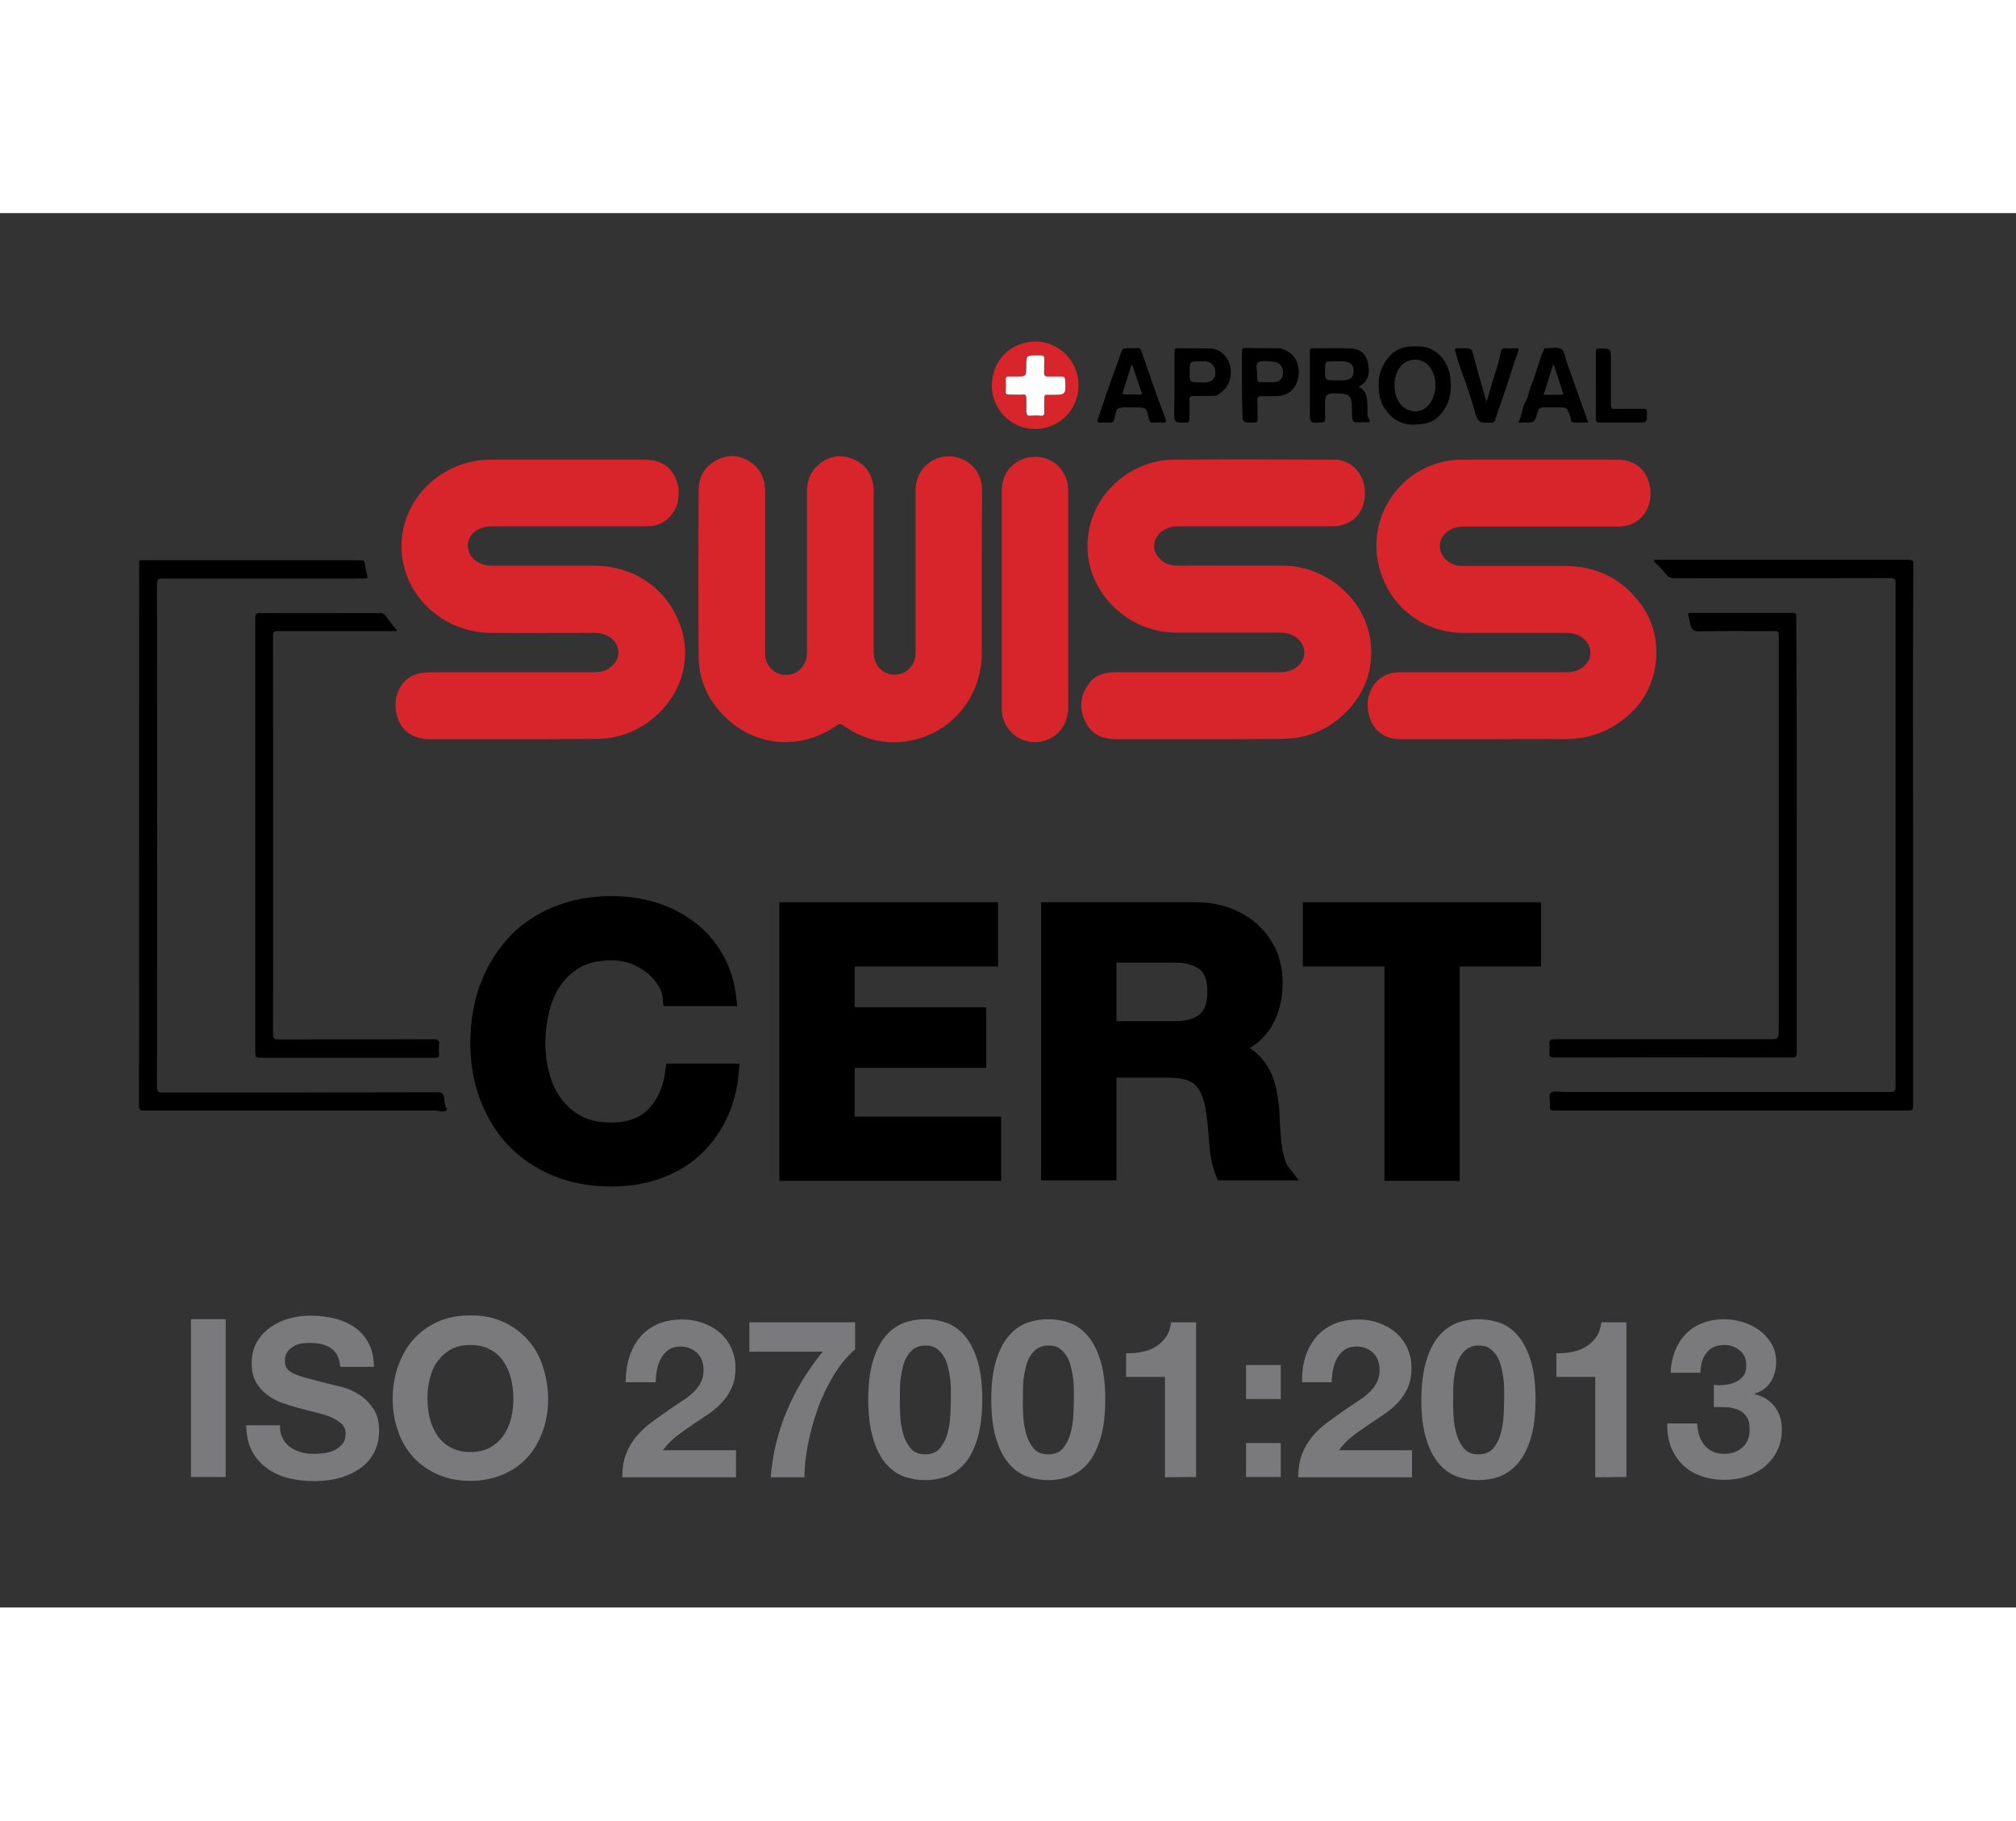 <svg xmlns="http://www.w3.org/2000/svg" xmlns:xlink="http://www.w3.org/1999/xlink" width="60px" id="Layer_1" x="0px" y="0px" viewBox="0 0 78.34 54.18" style="enable-background:new 0 0 78.34 54.18;" xml:space="preserve"><rect x="0" y="0" width="78.34" height="54.18" fill="#333333" stroke="none"/><style type="text/css">	.st0{fill:#D8252B;}	.st1{fill:#FEFEFE;}	.st2{stroke:#000000;stroke-width:0.606;stroke-miterlimit:10;}	.st3{fill:#7A7A7D;}</style><g>	<g>		<path class="st0" d="M38.15,14.03c0,1.03,0,2.06,0,3.09c-0.01,1.61-1.08,2.99-2.65,3.35c-0.99,0.23-1.9,0.02-2.73-0.56    c-0.1-0.07-0.16-0.07-0.26,0c-1.48,1.03-3.34,0.81-4.53-0.54c-0.54-0.61-0.83-1.33-0.83-2.14c-0.02-2.16-0.01-4.32,0-6.48    c0-0.52,0.25-0.92,0.71-1.16c0.46-0.23,0.93-0.19,1.34,0.11c0.36,0.26,0.53,0.64,0.53,1.09c0,0.54,0,1.08,0,1.62    c0,1.56,0,3.12,0,4.69c0,0.42,0.27,0.75,0.64,0.83c0.4,0.08,0.78-0.13,0.93-0.51c0.06-0.15,0.06-0.3,0.06-0.46    c0-2.05,0-4.1,0-6.14c0-0.38,0.1-0.71,0.38-0.98c0.38-0.38,0.84-0.48,1.34-0.31c0.51,0.18,0.79,0.56,0.86,1.09    c0.01,0.07,0.01,0.14,0.01,0.21c0,2.07,0,4.13,0,6.2c0,0.5,0.29,0.85,0.72,0.9c0.46,0.05,0.85-0.27,0.9-0.73    c0.01-0.11,0.01-0.21,0.01-0.32c0-2.04,0-4.08,0-6.13c0-0.72,0.57-1.3,1.29-1.3c0.71,0,1.29,0.56,1.29,1.28    C38.16,11.84,38.15,12.94,38.15,14.03L38.15,14.03z"></path>		<path class="st0" d="M46.68,20.44c-1.1,0-2.2,0-3.3,0c-0.5,0-0.92-0.15-1.17-0.61c-0.28-0.52-0.26-1.04,0.08-1.52    c0.25-0.36,0.64-0.47,1.06-0.47c0.49,0,0.98,0,1.47,0c1.63,0,3.25,0,4.88,0c0.27,0,0.52-0.05,0.73-0.23c0.43-0.37,0.3-1-0.26-1.23    c-0.14-0.06-0.3-0.08-0.45-0.08c-1.34,0-2.67,0-4.01,0c-1.51,0-2.88-1.01-3.32-2.45c-0.16-0.52-0.17-1.06-0.06-1.6    c0.34-1.61,1.82-2.66,3.26-2.67c2.08-0.02,4.16-0.01,6.25,0c0.69,0,1.2,0.57,1.2,1.3c0,0.78-0.51,1.29-1.28,1.29    c-1.98,0-3.95,0-5.93,0c-0.15,0-0.31,0.01-0.45,0.07c-0.34,0.13-0.55,0.43-0.53,0.74c0.02,0.31,0.29,0.61,0.63,0.69    c0.13,0.03,0.27,0.03,0.41,0.03c1.33,0,2.65-0.01,3.98,0c1.9,0.01,3.73,1.71,3.37,3.93c-0.21,1.28-1.31,2.42-2.62,2.71    c-0.3,0.07-0.59,0.09-0.9,0.09C48.69,20.44,47.68,20.44,46.68,20.44z"></path>		<path class="st0" d="M20.02,20.44c-1.11,0-2.22,0-3.34,0c-0.34,0-0.64-0.09-0.9-0.31c-0.42-0.37-0.5-1.08-0.32-1.52    s0.51-0.7,0.99-0.75c0.16-0.02,0.33-0.02,0.5-0.02c2.05,0,4.09,0,6.14,0c0.2,0,0.4-0.03,0.57-0.15c0.25-0.17,0.41-0.4,0.36-0.72    c-0.05-0.31-0.26-0.5-0.54-0.6c-0.13-0.05-0.27-0.06-0.42-0.06c-1.34,0-2.67,0.01-4.01,0c-1.44-0.01-2.77-0.93-3.25-2.25    c-0.59-1.61,0.17-3.39,1.78-4.15c0.47-0.22,0.97-0.33,1.49-0.33c2,0,4,0,6,0c0.58,0,1.01,0.27,1.2,0.76    c0.22,0.55,0.09,1.18-0.33,1.55c-0.23,0.2-0.51,0.28-0.82,0.28c-1.99,0-3.99,0-5.98,0c-0.23,0-0.45,0.04-0.64,0.17    c-0.25,0.18-0.38,0.43-0.3,0.74c0.07,0.32,0.31,0.49,0.61,0.58c0.13,0.04,0.26,0.04,0.39,0.04c1.29,0,2.58,0,3.87,0    c1.52,0,2.79,0.83,3.34,2.25c0.45,1.16,0.19,2.54-0.84,3.51c-0.68,0.64-1.49,0.97-2.43,0.97C22.1,20.44,21.06,20.44,20.02,20.44z"></path>		<path class="st0" d="M57.79,20.44c-1.13,0-2.26,0-3.39,0c-0.59,0-1.03-0.33-1.19-0.88c-0.18-0.6,0.01-1.21,0.49-1.53    c0.23-0.15,0.49-0.19,0.76-0.19c2.14,0,4.27,0,6.41,0c0.27,0,0.51-0.07,0.71-0.26c0.32-0.31,0.29-0.78-0.06-1.06    c-0.19-0.15-0.4-0.21-0.64-0.21c-1.34,0-2.67,0-4.01,0c-1.53,0-2.83-0.98-3.25-2.46c-0.62-2.14,0.98-4.27,3.2-4.27    c2.01,0,4.02,0,6.03,0c0.58,0,1.01,0.28,1.19,0.78c0.21,0.56,0.08,1.17-0.33,1.53c-0.24,0.21-0.52,0.29-0.84,0.29    c-1.99,0-3.98,0-5.96,0c-0.19,0-0.36,0.02-0.53,0.11c-0.32,0.18-0.47,0.43-0.42,0.77c0.04,0.27,0.31,0.55,0.61,0.62    c0.12,0.03,0.25,0.03,0.37,0.03c1.3,0,2.59,0,3.89,0c1.3,0.01,2.31,0.56,3.03,1.63c0.82,1.23,0.62,3.01-0.44,4.04    c-0.73,0.71-1.6,1.06-2.62,1.06C59.8,20.43,58.79,20.44,57.79,20.44z"></path>		<path d="M74.34,24.18c0,3.5,0,7.01,0,10.51c0,0.14-0.03,0.18-0.17,0.18c-4.59,0-9.18,0-13.77,0c-0.14,0-0.19-0.03-0.17-0.18    c0.02-0.17-0.07-0.41,0.04-0.51c0.1-0.09,0.33-0.03,0.5-0.03c4.22,0,8.45,0,12.67,0c0.19,0,0.22-0.05,0.22-0.22    c0-6.51,0-13.02,0-19.53c0-0.18-0.04-0.22-0.22-0.22c-2.79,0.01-5.57,0-8.36,0.01c-0.16,0-0.26-0.06-0.36-0.18    c-0.12-0.16-0.26-0.3-0.41-0.44c-0.02-0.02-0.05-0.03-0.04-0.07s0.05-0.03,0.08-0.03c0.09,0,0.19,0,0.28,0c3.18,0,6.35,0,9.53,0    c0.15,0,0.19,0.03,0.19,0.19C74.33,17.18,74.34,20.68,74.34,24.18z"></path>		<path d="M17.37,34.85c-0.16,0.12-0.31,0.02-0.47,0.02c-1.18,0-2.37,0-3.55,0c-2.58,0-5.16,0-7.74,0c-0.16,0-0.21-0.02-0.21-0.2    c0.01-6.98,0-13.97,0.01-20.95c0-0.28-0.02-0.23,0.24-0.23c2.78,0,5.56,0,8.34,0c0.11,0,0.18,0.01,0.19,0.15    c0.01,0.15,0.06,0.3,0.09,0.45c0.02,0.09,0,0.12-0.09,0.11c-0.12-0.01-0.25,0-0.37,0c-2.5,0-4.99,0-7.49,0    c-0.16,0-0.22,0.03-0.22,0.21c0.01,6.52,0.01,13.04,0,19.56c0,0.17,0.05,0.2,0.21,0.2c3.56,0,7.12,0,10.68-0.01    c0.18,0,0.24,0.05,0.27,0.22C17.27,34.54,17.3,34.7,17.37,34.85z"></path>		<path class="st0" d="M38.93,14.99c0-1.41,0-2.82,0-4.22c0-0.76,0.58-1.32,1.34-1.3c0.7,0.02,1.24,0.58,1.24,1.31    c0,0.87,0,1.74,0,2.61c0,1.94,0,3.88,0,5.82c0,0.65-0.4,1.17-0.99,1.31c-0.82,0.19-1.59-0.41-1.59-1.26c0-1.15,0-2.3,0-3.44    C38.93,15.54,38.93,15.27,38.93,14.99z"></path>		<path d="M69.82,24.18c0,2.81,0,5.62,0,8.43c0,0.16-0.04,0.2-0.2,0.2c-3.07-0.01-6.14-0.01-9.21,0c-0.17,0-0.22-0.05-0.2-0.2    c0.01-0.11,0.01-0.21,0-0.32c-0.02-0.16,0.05-0.19,0.2-0.19c2.77,0,5.54,0,8.3,0c0.41,0,0.41,0,0.41-0.41c0-5.07,0-10.13,0-15.2    c0-0.25,0-0.25-0.25-0.25c-0.95,0-1.9-0.01-2.86,0.01c-0.19,0-0.27-0.07-0.32-0.23c-0.03-0.12-0.04-0.25-0.08-0.37    c-0.03-0.11,0.02-0.12,0.1-0.12c1.32,0,2.64,0,3.96,0c0.15,0,0.13,0.08,0.13,0.18C69.82,18.54,69.82,21.36,69.82,24.18z"></path>		<path d="M15.44,16.24c-0.08,0-0.14,0-0.2,0c-1.48,0-2.97,0-4.45,0c-0.13,0-0.18,0.02-0.18,0.17c0,5.16,0.01,10.32,0,15.48    c0,0.17,0.04,0.22,0.21,0.22c2.01-0.01,4.02,0,6.03-0.01c0.19,0,0.23,0.06,0.21,0.22c-0.01,0.11-0.01,0.23,0,0.34    c0.01,0.13-0.03,0.16-0.15,0.16c-1.06,0-2.13,0-3.19,0c-1.21,0-2.41,0-3.62,0c-0.13,0-0.18-0.02-0.18-0.17c0-5.64,0-11.28,0-16.92    c0-0.15,0.03-0.2,0.19-0.19c1.55,0.01,3.1,0,4.65,0c0.09,0,0.16,0.02,0.22,0.1C15.12,15.84,15.27,16.03,15.44,16.24z"></path>		<path class="st0" d="M40.22,8.39c-0.92,0-1.68-0.76-1.68-1.69c0-0.96,0.74-1.71,1.69-1.71c0.93,0,1.68,0.76,1.68,1.7    C41.91,7.64,41.16,8.39,40.22,8.39z M39.47,6.35c-0.08,0-0.17,0.01-0.25,0c-0.11-0.01-0.16,0.02-0.15,0.14    c0.01,0.15,0.01,0.3,0,0.44c0,0.09,0.03,0.12,0.12,0.12c0.18,0,0.37,0,0.55,0c0.1,0,0.14,0.03,0.13,0.13    c-0.01,0.17,0.01,0.33,0,0.5c-0.01,0.14,0.03,0.21,0.19,0.19c0.12-0.01,0.24-0.01,0.35,0c0.14,0.01,0.17-0.05,0.16-0.17    c-0.01-0.18,0-0.35,0-0.53c0-0.08,0.03-0.12,0.11-0.11c0.05,0,0.11,0,0.16,0c0.57,0,0.57,0,0.54-0.58    c-0.01-0.1-0.04-0.13-0.14-0.13c-0.18,0.01-0.35,0-0.53,0c-0.11,0-0.15-0.04-0.15-0.15c0.01-0.17,0-0.34,0.01-0.51    c0.01-0.12-0.03-0.18-0.16-0.16c-0.04,0-0.08,0-0.12,0c-0.42,0-0.42,0-0.42,0.41C39.87,6.35,39.87,6.35,39.47,6.35z"></path>		<path d="M52.8,6.75c0.26,0.12,0.31,0.34,0.33,0.58c0.01,0.15,0.01,0.3,0.01,0.44c0,0.06,0,0.12,0.03,0.17    c0.1,0.19,0.1,0.19-0.12,0.19c-0.08,0-0.15,0-0.23,0c-0.24,0-0.25,0-0.28-0.25c-0.01-0.13-0.01-0.27-0.01-0.41    c-0.01-0.35-0.1-0.44-0.45-0.46C51.5,6.99,51.49,7,51.49,7.56c0,0.15,0,0.31,0,0.46c0,0.09-0.03,0.11-0.11,0.11    C50.9,8.17,50.9,8.17,50.9,7.69c0-0.76,0-1.52,0-2.29c0-0.09-0.01-0.15,0.12-0.15c0.48,0.01,0.97-0.01,1.45,0.01    c0.43,0.01,0.62,0.26,0.68,0.54C53.24,6.17,53.21,6.53,52.8,6.75z M51.91,6.5c0.1,0,0.2,0,0.3,0c0.26-0.01,0.39-0.13,0.39-0.35    c0.01-0.24-0.12-0.37-0.38-0.39c-0.14-0.01-0.27,0-0.41,0c-0.32,0-0.32,0-0.32,0.33C51.49,6.5,51.49,6.5,51.91,6.5z"></path>		<path d="M56.38,6.68c0.01,0.51-0.16,0.93-0.52,1.26c-0.27,0.25-0.6,0.26-0.94,0.28c-0.68,0.02-1.2-0.55-1.31-1.11    c-0.07-0.39-0.06-0.8,0.12-1.16c0.22-0.44,0.56-0.74,1.09-0.77c0.26-0.01,0.54-0.01,0.76,0.09c0.39,0.18,0.65,0.52,0.75,0.95    C56.36,6.38,56.38,6.54,56.38,6.68z M54.19,6.66c0,0.28,0.05,0.49,0.16,0.66c0.3,0.51,0.99,0.51,1.27-0.01    c0.22-0.41,0.22-0.83,0-1.24c-0.28-0.5-0.97-0.5-1.27-0.01C54.24,6.26,54.19,6.47,54.19,6.66z"></path>		<path d="M43.98,7.55c-0.05,0-0.11,0-0.16,0c-0.42,0-0.43,0-0.51,0.42c-0.03,0.13-0.08,0.18-0.21,0.17c-0.12-0.01-0.24,0-0.35,0    c-0.1,0-0.12-0.03-0.09-0.13c0.15-0.43,0.29-0.87,0.44-1.3c0.16-0.45,0.33-0.89,0.48-1.33c0.03-0.09,0.06-0.12,0.15-0.13    c0.16-0.01,0.31,0.02,0.47-0.01c0.06-0.01,0.12,0.03,0.15,0.11c0.13,0.39,0.27,0.78,0.4,1.16C44.92,7,45.1,7.49,45.28,7.97    c0.05,0.14,0.04,0.18-0.11,0.17c-0.12-0.01-0.25-0.01-0.37,0c-0.1,0.01-0.14-0.05-0.15-0.13c-0.1-0.46-0.1-0.46-0.56-0.46    C44.06,7.55,44.02,7.55,43.98,7.55z M44,5.9c-0.01,0-0.02,0-0.03-0.01c-0.11,0.36-0.23,0.72-0.34,1.07    c-0.02,0.07,0.01,0.09,0.08,0.09c0.22,0,0.44,0,0.68,0C44.25,6.66,44.13,6.28,44,5.9z"></path>		<path d="M59,8.14c0.15-0.28,0.14-0.59,0.3-0.85c0.1-0.17,0.11-0.39,0.19-0.57c0.2-0.45,0.29-0.94,0.49-1.39    c0.02-0.05,0.03-0.08,0.09-0.08c0.02,0,0.04,0,0.05,0c0.19,0,0.42-0.06,0.55,0.03c0.13,0.08,0.15,0.33,0.21,0.5    c0.27,0.76,0.54,1.52,0.81,2.28c0.01,0.02,0.01,0.04,0.02,0.08c-0.19,0-0.37,0-0.54,0c-0.07,0-0.13-0.03-0.13-0.11    c0-0.13-0.06-0.23-0.11-0.35c-0.04-0.09-0.1-0.13-0.2-0.13c-0.25,0-0.51,0-0.76,0c-0.12,0-0.18,0.05-0.22,0.18    c-0.11,0.41-0.11,0.41-0.55,0.41C59.15,8.14,59.09,8.14,59,8.14z M60.38,5.9c-0.01,0-0.02,0-0.03,0    c-0.12,0.38-0.24,0.77-0.37,1.16c0.24,0,0.46,0,0.68,0c0.07,0,0.1-0.02,0.07-0.09C60.62,6.61,60.5,6.26,60.38,5.9z"></path>		<path d="M48.26,6.67c0-0.43,0-0.85,0-1.28c0-0.12,0.03-0.15,0.15-0.15c0.4,0.01,0.8,0.01,1.21,0.01c0.18,0,0.34,0.07,0.49,0.17    c0.31,0.21,0.44,0.67,0.31,1.09c-0.11,0.37-0.42,0.6-0.82,0.6c-0.18,0-0.37,0.01-0.55,0c-0.17-0.01-0.2,0.05-0.19,0.2    c0.01,0.22,0,0.45,0.01,0.67c0,0.12-0.02,0.16-0.15,0.16c-0.44,0-0.44,0-0.44-0.44C48.26,7.36,48.26,7.01,48.26,6.67z M49.21,6.57    c0.11,0,0.21,0.01,0.32,0c0.21-0.02,0.32-0.15,0.33-0.36c0.01-0.25-0.15-0.43-0.4-0.44c-0.19-0.01-0.43-0.06-0.57,0.03    c-0.12,0.08-0.03,0.34-0.04,0.52C48.85,6.58,48.85,6.58,49.21,6.57z"></path>		<path d="M45.64,6.68c0-0.43,0-0.85,0-1.28c0-0.11,0.02-0.16,0.14-0.15c0.41,0.01,0.83,0,1.24,0.01c0.47,0.01,0.76,0.42,0.8,0.78    c0.05,0.47-0.14,0.81-0.53,1.04C47.25,7.1,47.2,7.1,47.16,7.1c-0.27,0-0.53,0.01-0.8,0.01c-0.11,0-0.14,0.04-0.14,0.14    c0.01,0.25,0,0.51,0,0.76c0,0.1-0.03,0.13-0.13,0.13c-0.46,0.01-0.46,0.01-0.46-0.45C45.64,7.35,45.64,7.01,45.64,6.68z     M46.23,6.17c0,0.41,0,0.41,0.41,0.41c0.06,0,0.13,0,0.19,0c0.26-0.01,0.39-0.14,0.4-0.38c0-0.24-0.15-0.42-0.39-0.44    c-0.06,0-0.13,0-0.19,0C46.23,5.76,46.23,5.76,46.23,6.17z"></path>		<path d="M57.76,7.33c0.14-0.38,0.22-0.77,0.35-1.14c0.09-0.26,0.16-0.52,0.21-0.79c0.02-0.1,0.06-0.16,0.18-0.15    c0.13,0.01,0.26,0.01,0.39,0c0.1,0,0.15,0,0.1,0.13c-0.17,0.48-0.32,0.97-0.48,1.45c-0.13,0.4-0.28,0.8-0.41,1.2    c-0.03,0.09-0.06,0.11-0.15,0.11c-0.49,0.02-0.5,0.02-0.66-0.5C57.11,7,56.87,6.36,56.65,5.73c-0.03-0.08-0.04-0.18-0.07-0.26    c-0.07-0.22-0.07-0.22,0.16-0.22c0.03,0,0.06,0,0.09,0c0.37,0,0.36,0,0.45,0.36C57.43,6.19,57.6,6.76,57.76,7.33z"></path>		<path d="M62.01,6.7c0-0.43,0-0.86,0-1.29c0-0.11,0.02-0.15,0.14-0.15c0.45,0,0.45,0,0.45,0.44c0,0.59,0,1.17,0,1.75    c0,0.12,0.03,0.16,0.16,0.16c0.37-0.01,0.73,0,1.1-0.01C63.97,7.6,64,7.63,64,7.74c0,0.4,0.01,0.4-0.39,0.4c-0.48,0-0.97,0-1.45,0    c-0.12,0-0.15-0.04-0.15-0.15C62.02,7.56,62.01,7.13,62.01,6.7z"></path>		<path class="st1" d="M39.47,6.35c0.41,0,0.41,0,0.41-0.41s0-0.41,0.42-0.41c0.04,0,0.08,0,0.12,0c0.12-0.01,0.17,0.04,0.16,0.16    c-0.01,0.17,0,0.34-0.01,0.51c0,0.11,0.04,0.15,0.15,0.15c0.18,0,0.35,0,0.53,0c0.1,0,0.13,0.03,0.14,0.13    c0.03,0.58,0.03,0.58-0.54,0.58c-0.05,0-0.11,0-0.16,0c-0.09-0.01-0.11,0.03-0.11,0.11c0,0.18-0.01,0.36,0,0.53    c0.01,0.13-0.02,0.19-0.16,0.17c-0.12-0.01-0.24-0.01-0.35,0c-0.16,0.02-0.19-0.05-0.19-0.19c0.01-0.17,0-0.33,0-0.5    c0-0.1-0.03-0.14-0.13-0.13c-0.18,0.01-0.37,0-0.55,0c-0.09,0-0.13-0.03-0.12-0.12c0.01-0.15,0.01-0.3,0-0.44    c-0.01-0.12,0.04-0.15,0.15-0.14C39.3,6.35,39.38,6.35,39.47,6.35z"></path>	</g>	<g>		<path class="st2" d="M25.81,29.81c-0.14-0.21-0.31-0.4-0.52-0.56s-0.44-0.29-0.7-0.38s-0.53-0.14-0.82-0.14    c-0.52,0-0.97,0.1-1.33,0.29c-0.37,0.2-0.66,0.46-0.89,0.79c-0.23,0.33-0.39,0.7-0.5,1.12c-0.1,0.42-0.16,0.85-0.16,1.3    c0,0.43,0.05,0.85,0.16,1.25c0.1,0.41,0.27,0.77,0.5,1.09s0.52,0.58,0.89,0.78c0.36,0.2,0.81,0.29,1.33,0.29    c0.71,0,1.26-0.21,1.66-0.63s0.64-0.97,0.73-1.66h2.25c-0.06,0.64-0.21,1.22-0.46,1.73s-0.57,0.95-0.98,1.32    c-0.4,0.36-0.88,0.64-1.42,0.83c-0.54,0.19-1.14,0.29-1.79,0.29c-0.81,0-1.54-0.14-2.18-0.41s-1.19-0.65-1.63-1.12    s-0.78-1.04-1.02-1.68s-0.35-1.34-0.35-2.08c0-0.76,0.12-1.47,0.35-2.12c0.24-0.65,0.58-1.22,1.02-1.71s0.99-0.87,1.63-1.14    s1.37-0.42,2.18-0.42c0.58,0,1.13,0.08,1.65,0.24s0.98,0.4,1.39,0.71s0.75,0.69,1.01,1.15c0.27,0.46,0.43,0.98,0.5,1.57h-2.25    C26.04,30.26,25.95,30.02,25.81,29.81z"></path>		<path class="st2" d="M38.48,27.08v1.89h-5.57v2.19h5.11v1.75h-5.11v2.5h5.69v1.89h-8.01V27.08H38.48z"></path>		<path class="st2" d="M46.45,27.08c0.47,0,0.9,0.07,1.28,0.22c0.38,0.15,0.71,0.35,0.98,0.61s0.48,0.56,0.62,0.89    c0.14,0.34,0.21,0.7,0.21,1.09c0,0.6-0.13,1.12-0.39,1.56c-0.26,0.44-0.69,0.77-1.28,1v0.03c0.29,0.08,0.52,0.19,0.71,0.35    s0.34,0.34,0.46,0.56c0.12,0.21,0.2,0.45,0.26,0.71c0.05,0.26,0.09,0.52,0.11,0.77c0.01,0.16,0.02,0.35,0.03,0.57    s0.03,0.44,0.05,0.67c0.03,0.23,0.06,0.45,0.12,0.65c0.05,0.21,0.13,0.38,0.24,0.52h-2.32c-0.13-0.32-0.21-0.71-0.24-1.16    c-0.03-0.45-0.07-0.88-0.13-1.29c-0.08-0.53-0.25-0.92-0.5-1.17c-0.26-0.25-0.67-0.37-1.26-0.37h-2.32v3.99h-2.32v-10.2H46.45z     M45.62,31.7c0.53,0,0.93-0.11,1.2-0.34s0.4-0.6,0.4-1.12c0-0.5-0.13-0.86-0.4-1.08s-0.67-0.34-1.2-0.34h-2.54v2.88H45.62z"></path>		<path class="st2" d="M50.93,28.97v-1.89h8.65v1.89h-3.16v8.33H54.1v-8.33H50.93z"></path>	</g></g><g>	<path class="st3" d="M8.77,42.98v6.13H7.42v-6.13H8.77z"></path>	<path class="st3" d="M10.98,47.6c0.07,0.14,0.17,0.26,0.3,0.35c0.12,0.09,0.27,0.15,0.43,0.2s0.34,0.06,0.52,0.06   c0.12,0,0.25-0.01,0.39-0.03s0.27-0.06,0.39-0.12c0.12-0.06,0.22-0.14,0.3-0.24c0.08-0.1,0.12-0.23,0.12-0.38   c0-0.17-0.05-0.3-0.16-0.4c-0.11-0.1-0.25-0.19-0.42-0.26s-0.37-0.13-0.58-0.18s-0.44-0.11-0.66-0.17   c-0.23-0.06-0.45-0.13-0.67-0.21s-0.41-0.19-0.58-0.32s-0.31-0.3-0.42-0.49c-0.11-0.2-0.16-0.44-0.16-0.72   c0-0.32,0.07-0.59,0.2-0.82s0.31-0.42,0.53-0.58c0.22-0.15,0.46-0.27,0.74-0.34c0.27-0.08,0.55-0.11,0.83-0.11   c0.32,0,0.63,0.04,0.92,0.11s0.56,0.19,0.79,0.35s0.41,0.37,0.54,0.62s0.2,0.55,0.2,0.91h-1.31c-0.01-0.18-0.05-0.33-0.12-0.46   c-0.07-0.12-0.15-0.21-0.26-0.28c-0.11-0.07-0.23-0.12-0.37-0.15c-0.14-0.03-0.29-0.04-0.46-0.04c-0.11,0-0.22,0.01-0.33,0.03   s-0.21,0.06-0.3,0.12s-0.16,0.13-0.22,0.21c-0.06,0.09-0.09,0.19-0.09,0.33c0,0.12,0.02,0.22,0.07,0.29   c0.05,0.08,0.14,0.14,0.27,0.21c0.13,0.06,0.32,0.13,0.56,0.19c0.24,0.06,0.55,0.14,0.93,0.24c0.11,0.02,0.27,0.06,0.48,0.12   c0.2,0.06,0.41,0.16,0.61,0.29s0.37,0.31,0.52,0.53c0.15,0.22,0.22,0.5,0.22,0.85c0,0.28-0.05,0.54-0.16,0.78   c-0.11,0.24-0.27,0.45-0.49,0.62s-0.48,0.31-0.8,0.41c-0.32,0.1-0.69,0.15-1.1,0.15c-0.34,0-0.67-0.04-0.98-0.12   c-0.32-0.08-0.6-0.21-0.84-0.39s-0.44-0.4-0.58-0.68s-0.21-0.6-0.21-0.98h1.31C10.87,47.29,10.91,47.46,10.98,47.6z"></path>	<path class="st3" d="M15.47,44.8c0.14-0.39,0.33-0.74,0.59-1.03c0.26-0.29,0.57-0.52,0.95-0.69c0.38-0.17,0.8-0.25,1.27-0.25   c0.48,0,0.9,0.08,1.27,0.25s0.69,0.4,0.95,0.69s0.46,0.63,0.59,1.03s0.21,0.82,0.21,1.28c0,0.45-0.07,0.86-0.21,1.25   s-0.33,0.72-0.59,1.01c-0.26,0.29-0.57,0.51-0.95,0.67s-0.8,0.25-1.27,0.25c-0.47,0-0.89-0.08-1.27-0.25s-0.69-0.39-0.95-0.67   c-0.26-0.29-0.46-0.62-0.59-1.01c-0.14-0.39-0.21-0.8-0.21-1.25C15.26,45.62,15.33,45.19,15.47,44.8z M16.7,46.83   c0.06,0.24,0.16,0.46,0.29,0.66c0.13,0.2,0.3,0.35,0.52,0.47s0.47,0.18,0.77,0.18s0.56-0.06,0.77-0.18   c0.21-0.12,0.38-0.27,0.52-0.47c0.13-0.19,0.23-0.41,0.29-0.66c0.06-0.24,0.09-0.49,0.09-0.75c0-0.27-0.03-0.53-0.09-0.78   s-0.16-0.48-0.29-0.67c-0.13-0.2-0.3-0.36-0.52-0.47c-0.21-0.12-0.47-0.18-0.77-0.18s-0.56,0.06-0.77,0.18s-0.38,0.28-0.52,0.47   s-0.23,0.42-0.29,0.67c-0.06,0.25-0.09,0.51-0.09,0.78C16.61,46.33,16.64,46.58,16.7,46.83z"></path>	<path class="st3" d="M24.45,44.46c0.09-0.29,0.23-0.55,0.41-0.77s0.41-0.39,0.69-0.52c0.28-0.12,0.6-0.18,0.96-0.18   c0.28,0,0.54,0.04,0.79,0.13s0.47,0.21,0.66,0.37s0.34,0.36,0.45,0.59c0.11,0.24,0.17,0.5,0.17,0.79c0,0.3-0.05,0.56-0.15,0.78   c-0.1,0.22-0.23,0.41-0.39,0.58c-0.16,0.17-0.34,0.32-0.55,0.46s-0.41,0.27-0.61,0.41s-0.41,0.28-0.6,0.43   c-0.2,0.16-0.37,0.33-0.52,0.54h2.84v1.05h-4.42c0-0.35,0.05-0.65,0.15-0.91s0.24-0.49,0.41-0.69s0.37-0.39,0.61-0.56   s0.48-0.35,0.73-0.52c0.13-0.09,0.27-0.18,0.42-0.28c0.15-0.09,0.29-0.2,0.41-0.31s0.23-0.24,0.31-0.39s0.12-0.31,0.12-0.49   c0-0.29-0.08-0.52-0.25-0.68s-0.38-0.25-0.65-0.25c-0.18,0-0.33,0.04-0.45,0.12s-0.22,0.19-0.3,0.33   c-0.07,0.13-0.13,0.28-0.16,0.45c-0.03,0.16-0.05,0.33-0.05,0.49h-1.17C24.32,45.07,24.36,44.75,24.45,44.46z"></path>	<path class="st3" d="M32.39,45.17c-0.24,0.4-0.45,0.83-0.61,1.28c-0.16,0.45-0.29,0.91-0.38,1.37c-0.09,0.46-0.14,0.9-0.14,1.3   h-1.31c0.07-0.9,0.28-1.76,0.63-2.59c0.35-0.83,0.82-1.59,1.39-2.29h-2.85V43.1h4.11v1.05C32.91,44.43,32.63,44.76,32.39,45.17z"></path>	<path class="st3" d="M33.92,44.61c0.12-0.4,0.28-0.72,0.48-0.96c0.2-0.24,0.43-0.41,0.7-0.52c0.27-0.1,0.55-0.15,0.85-0.15   s0.59,0.05,0.86,0.15c0.27,0.1,0.5,0.28,0.7,0.52s0.36,0.56,0.48,0.96s0.18,0.89,0.18,1.47c0,0.6-0.06,1.1-0.18,1.51   c-0.12,0.4-0.28,0.73-0.48,0.97s-0.44,0.41-0.7,0.52c-0.27,0.1-0.55,0.15-0.86,0.15c-0.3,0-0.58-0.05-0.85-0.15   c-0.27-0.1-0.5-0.28-0.7-0.52s-0.36-0.56-0.48-0.97c-0.12-0.4-0.18-0.91-0.18-1.51C33.74,45.5,33.8,45.01,33.92,44.61z    M34.98,46.71c0.01,0.24,0.05,0.48,0.11,0.7c0.06,0.23,0.16,0.42,0.29,0.58c0.13,0.16,0.32,0.24,0.57,0.24s0.45-0.08,0.58-0.24   s0.23-0.35,0.29-0.58c0.06-0.23,0.1-0.46,0.11-0.7s0.02-0.45,0.02-0.62c0-0.1,0-0.23,0-0.37c0-0.15-0.01-0.3-0.03-0.45   s-0.05-0.31-0.09-0.46c-0.04-0.15-0.09-0.29-0.17-0.41c-0.08-0.12-0.17-0.22-0.28-0.29C36.27,44.03,36.13,44,35.96,44   s-0.3,0.04-0.42,0.11c-0.11,0.07-0.2,0.17-0.28,0.29s-0.13,0.26-0.17,0.41c-0.04,0.15-0.07,0.3-0.09,0.46s-0.03,0.31-0.03,0.45   c0,0.15,0,0.27,0,0.37C34.96,46.26,34.97,46.46,34.98,46.71z"></path>	<path class="st3" d="M38.7,44.61c0.12-0.4,0.28-0.72,0.48-0.96c0.2-0.24,0.43-0.41,0.7-0.52c0.27-0.1,0.55-0.15,0.85-0.15   s0.59,0.05,0.86,0.15c0.27,0.1,0.5,0.28,0.7,0.52s0.36,0.56,0.48,0.96s0.18,0.89,0.18,1.47c0,0.6-0.06,1.1-0.18,1.51   c-0.12,0.4-0.28,0.73-0.48,0.97s-0.44,0.41-0.7,0.52c-0.27,0.1-0.55,0.15-0.86,0.15c-0.3,0-0.58-0.05-0.85-0.15   c-0.27-0.1-0.5-0.28-0.7-0.52S38.82,48,38.7,47.59c-0.12-0.4-0.18-0.91-0.18-1.51C38.52,45.5,38.58,45.01,38.7,44.61z M39.76,46.71   c0.01,0.24,0.05,0.48,0.11,0.7c0.06,0.23,0.16,0.42,0.29,0.58c0.13,0.16,0.32,0.24,0.57,0.24s0.45-0.08,0.58-0.24   s0.23-0.35,0.29-0.58c0.06-0.23,0.1-0.46,0.11-0.7s0.02-0.45,0.02-0.62c0-0.1,0-0.23,0-0.37c0-0.15-0.01-0.3-0.03-0.45   s-0.05-0.31-0.09-0.46c-0.04-0.15-0.09-0.29-0.17-0.41c-0.08-0.12-0.17-0.22-0.28-0.29C41.05,44.03,40.91,44,40.74,44   s-0.3,0.04-0.42,0.11c-0.11,0.07-0.2,0.17-0.28,0.29s-0.13,0.26-0.17,0.41c-0.04,0.15-0.07,0.3-0.09,0.46s-0.03,0.31-0.03,0.45   c0,0.15,0,0.27,0,0.37C39.74,46.26,39.75,46.46,39.76,46.71z"></path>	<path class="st3" d="M45.27,49.12v-3.9h-1.51V44.3c0.21,0.01,0.42-0.01,0.61-0.05c0.2-0.04,0.38-0.1,0.53-0.2   c0.16-0.09,0.29-0.22,0.4-0.37c0.11-0.15,0.18-0.35,0.21-0.58h0.97v6.01L45.27,49.12L45.27,49.12z"></path>	<path class="st3" d="M48.42,46.08v-1.32h1.35v1.32H48.42z M49.77,47.79v1.32h-1.35v-1.32H49.77z"></path>	<path class="st3" d="M50.72,44.46c0.09-0.29,0.23-0.55,0.41-0.77s0.41-0.39,0.69-0.52c0.28-0.12,0.6-0.18,0.96-0.18   c0.28,0,0.54,0.04,0.79,0.13s0.47,0.21,0.66,0.37s0.34,0.36,0.45,0.59c0.11,0.24,0.17,0.5,0.17,0.79c0,0.3-0.05,0.56-0.15,0.78   c-0.1,0.22-0.23,0.41-0.39,0.58c-0.16,0.17-0.34,0.32-0.55,0.46s-0.41,0.27-0.61,0.41s-0.41,0.28-0.6,0.43   c-0.2,0.16-0.37,0.33-0.52,0.54h2.84v1.05h-4.42c0-0.35,0.05-0.65,0.15-0.91c0.1-0.26,0.24-0.49,0.41-0.69s0.37-0.39,0.61-0.56   s0.48-0.35,0.73-0.52c0.13-0.09,0.27-0.18,0.42-0.28c0.15-0.09,0.29-0.2,0.41-0.31s0.23-0.24,0.31-0.39s0.12-0.31,0.12-0.49   c0-0.29-0.08-0.52-0.25-0.68s-0.38-0.25-0.65-0.25c-0.18,0-0.33,0.04-0.45,0.12s-0.22,0.19-0.3,0.33   c-0.07,0.13-0.13,0.28-0.16,0.45c-0.03,0.16-0.05,0.33-0.05,0.49H50.6C50.59,45.07,50.63,44.75,50.72,44.46z"></path>	<path class="st3" d="M55.42,44.61c0.12-0.4,0.28-0.72,0.48-0.96c0.2-0.24,0.43-0.41,0.7-0.52c0.27-0.1,0.55-0.15,0.85-0.15   s0.59,0.05,0.86,0.15c0.27,0.1,0.5,0.28,0.7,0.52s0.36,0.56,0.48,0.96s0.18,0.89,0.18,1.47c0,0.6-0.06,1.1-0.18,1.51   S59.2,48.32,59,48.56s-0.44,0.41-0.7,0.52c-0.27,0.1-0.55,0.15-0.86,0.15c-0.3,0-0.58-0.05-0.85-0.15c-0.27-0.1-0.5-0.28-0.7-0.52   s-0.36-0.56-0.48-0.97c-0.12-0.4-0.18-0.91-0.18-1.51C55.24,45.5,55.3,45.01,55.42,44.61z M56.48,46.71   c0.01,0.24,0.05,0.48,0.11,0.7c0.06,0.23,0.16,0.42,0.29,0.58c0.13,0.16,0.32,0.24,0.57,0.24s0.45-0.08,0.58-0.24   s0.23-0.35,0.29-0.58c0.06-0.23,0.1-0.46,0.11-0.7s0.02-0.45,0.02-0.62c0-0.1,0-0.23,0-0.37c0-0.15-0.01-0.3-0.03-0.45   s-0.05-0.31-0.09-0.46c-0.04-0.15-0.09-0.29-0.17-0.41c-0.08-0.12-0.17-0.22-0.28-0.29C57.77,44.03,57.63,44,57.46,44   s-0.3,0.04-0.42,0.11c-0.11,0.07-0.2,0.17-0.28,0.29s-0.13,0.26-0.17,0.41c-0.04,0.15-0.07,0.3-0.09,0.46s-0.03,0.31-0.03,0.45   c0,0.15,0,0.27,0,0.37C56.46,46.26,56.47,46.46,56.48,46.71z"></path>	<path class="st3" d="M61.99,49.12v-3.9h-1.51V44.3c0.21,0.01,0.42-0.01,0.61-0.05c0.2-0.04,0.38-0.1,0.53-0.2   c0.16-0.09,0.29-0.22,0.4-0.37c0.11-0.15,0.18-0.35,0.21-0.58h0.97v6.01L61.99,49.12L61.99,49.12z"></path>	<path class="st3" d="M67,45.53c0.15-0.01,0.29-0.04,0.42-0.1s0.23-0.13,0.32-0.24c0.08-0.1,0.12-0.24,0.12-0.41   c0-0.26-0.09-0.46-0.26-0.59c-0.17-0.14-0.37-0.21-0.59-0.21c-0.31,0-0.54,0.1-0.7,0.31c-0.16,0.2-0.23,0.46-0.23,0.77h-1.16   c0.01-0.31,0.07-0.59,0.17-0.85c0.1-0.25,0.24-0.47,0.42-0.66c0.18-0.18,0.4-0.33,0.65-0.42c0.25-0.1,0.53-0.15,0.84-0.15   c0.24,0,0.48,0.04,0.72,0.11s0.46,0.18,0.65,0.32s0.35,0.32,0.47,0.52c0.12,0.21,0.18,0.44,0.18,0.71c0,0.29-0.07,0.55-0.21,0.77   s-0.35,0.38-0.63,0.46v0.02c0.33,0.08,0.59,0.24,0.78,0.48c0.19,0.25,0.28,0.54,0.28,0.88c0,0.32-0.06,0.6-0.18,0.84   c-0.12,0.25-0.29,0.45-0.49,0.62c-0.21,0.17-0.44,0.29-0.71,0.38s-0.55,0.13-0.84,0.13c-0.34,0-0.65-0.05-0.92-0.15   c-0.28-0.1-0.51-0.24-0.71-0.43c-0.19-0.19-0.34-0.41-0.45-0.68s-0.16-0.58-0.15-0.93h1.16c0.01,0.16,0.03,0.31,0.08,0.46   c0.05,0.15,0.11,0.27,0.2,0.38s0.19,0.19,0.32,0.25s0.28,0.09,0.46,0.09c0.28,0,0.51-0.08,0.7-0.25c0.19-0.17,0.28-0.4,0.28-0.69   c0-0.23-0.04-0.4-0.13-0.52s-0.2-0.21-0.34-0.26s-0.29-0.09-0.45-0.09c-0.16-0.01-0.32-0.01-0.47-0.01v-0.86   C66.71,45.55,66.85,45.55,67,45.53z"></path></g></svg>